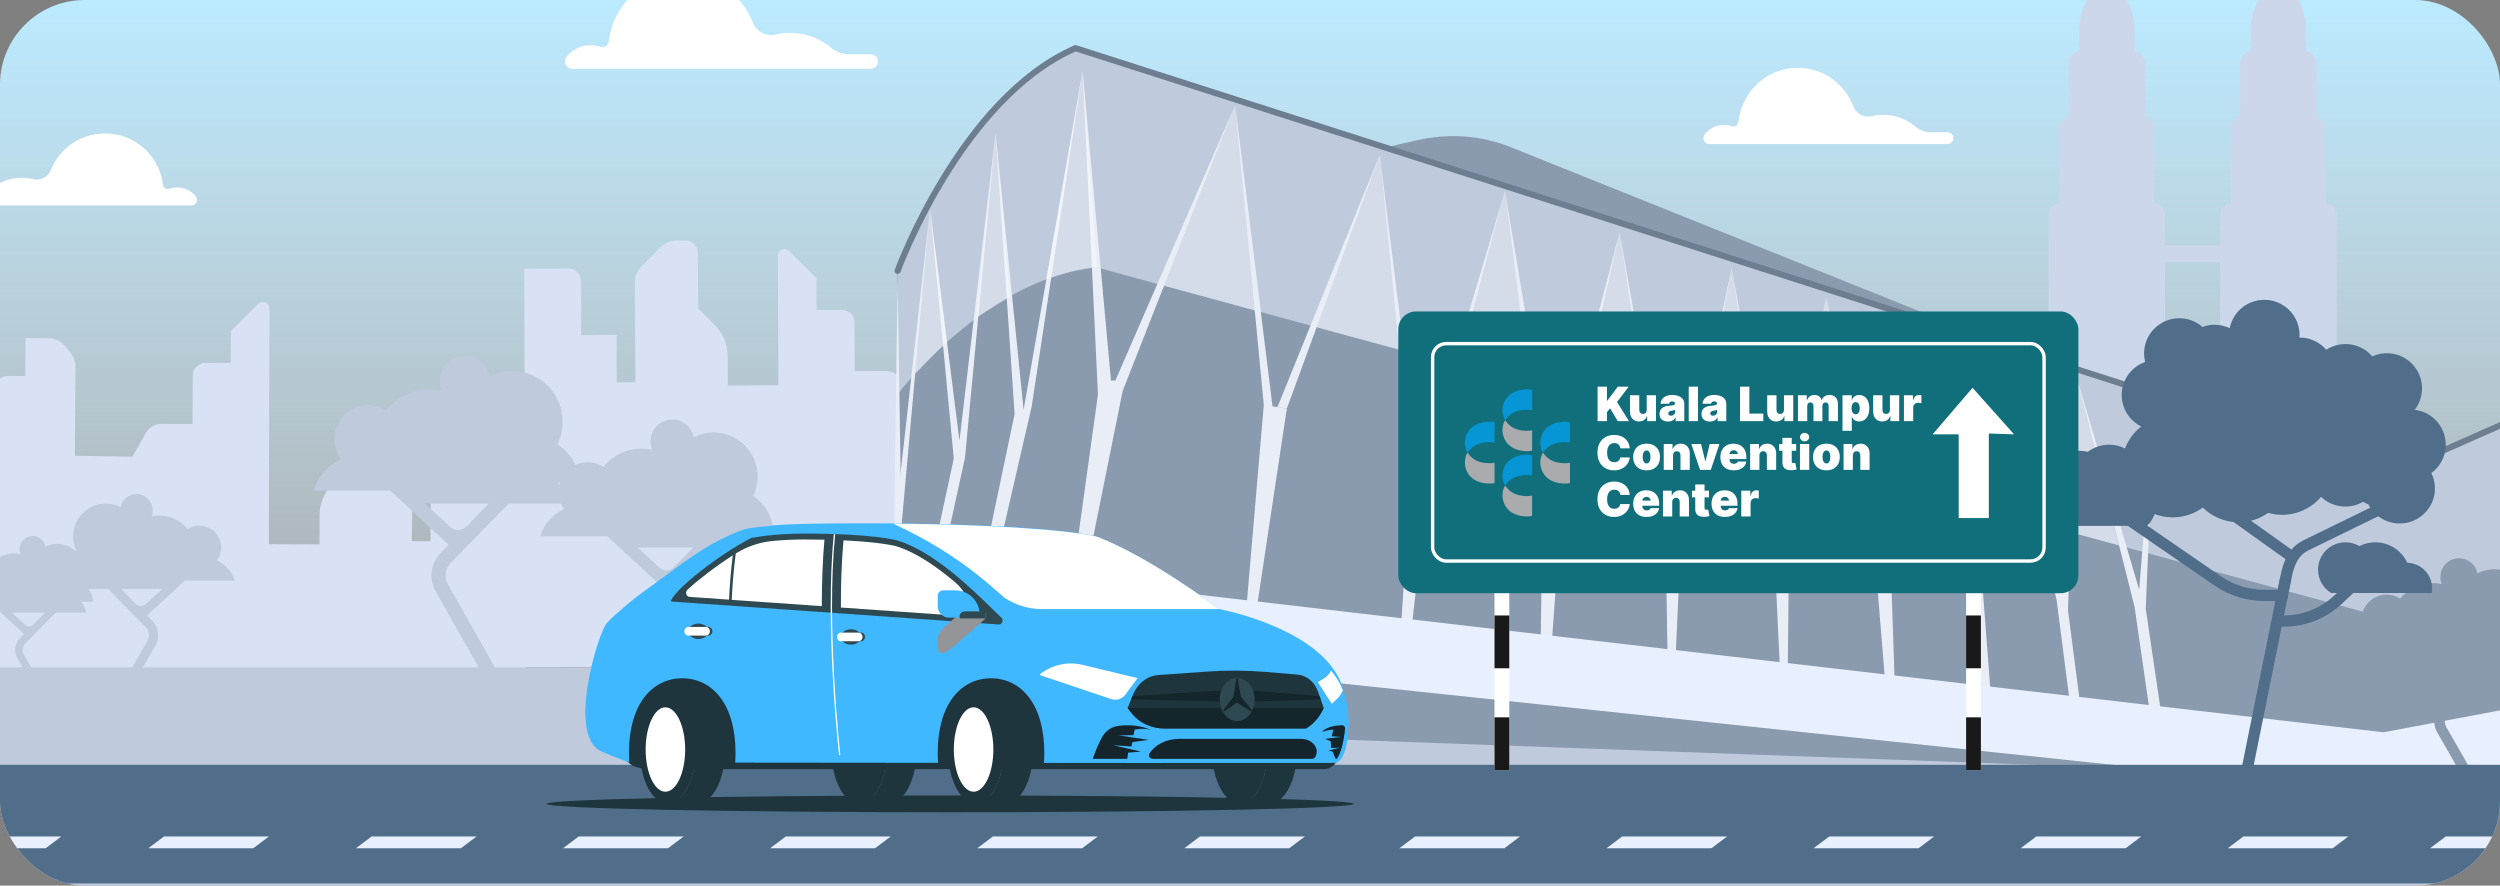 <svg xmlns="http://www.w3.org/2000/svg" width="1180" height="418" viewBox="0 0 1180 418" fill="none"><rect x="0" y="0" width="1180" height="418" fill="#808080" stroke="none"/><g clip-path="url(#clip0_815_172153)"><rect width="1180" height="418" rx="40" fill="url(#paint0_linear_815_172153)"></rect><path d="M-41.251 214.387L-41.198 202.416C-41.185 198.76 -39.707 195.248 -37.106 192.675L-32.434 188.055L-32.328 164.177C-32.328 162.541 -30.995 161.234 -29.358 161.234L-21.755 161.273C-20.118 161.273 -18.812 162.607 -18.812 164.243L-18.891 180.082H-15.696L-15.723 186.841H-17.716L-17.769 199.274L-2.695 199.34L-2.629 183.673C-2.616 180.214 0.209 177.416 3.668 177.443L11.957 177.482L12.036 159.597L22.86 159.65C25.883 159.663 28.747 161.01 30.674 163.333L33.235 166.408C34.766 168.256 35.611 170.592 35.597 172.994L35.347 215.127L62.504 215.549L68.932 204.277C70.41 201.69 73.169 200.093 76.139 200.106L90.883 200.145L90.989 177.245C91.002 173.932 93.708 171.252 97.021 171.265L108.914 171.318L108.98 156.245L121.968 143.375C123.909 141.461 127.195 142.834 127.182 145.566L126.905 256.864L150.796 256.969L150.862 242.991C150.889 237.501 153.093 232.247 156.987 228.393L164.762 220.685L164.947 209.339C164.973 206.105 167.6 203.505 170.834 203.518H174.886C177.829 203.544 180.654 204.732 182.74 206.831L191.465 215.635C193.55 217.734 194.699 220.571 194.685 223.528L194.408 255.452L203.212 255.491L203.318 233.118L219.95 233.198L220.068 207.736C220.082 204.397 222.801 201.704 226.14 201.73L248.877 201.876L248.415 319.85L-51.692 318.966L-51.995 237.869C-52.075 234.384 -51.164 230.939 -49.369 227.943L-41.238 214.387H-41.251Z" fill="#D8E2F4"></path><path d="M51.043 277.97H32.96C33.62 275.66 34.663 273.522 36.035 271.621H29C29.436 266.725 32.155 262.488 36.075 259.98C35.059 257.921 34.491 255.611 34.491 253.169C34.491 244.629 41.408 237.712 49.948 237.712C52.456 237.712 54.832 238.32 56.931 239.376C57.604 235.838 60.706 233.172 64.441 233.172C68.665 233.172 72.097 236.604 72.097 240.827C72.097 241.87 71.886 242.86 71.516 243.771C72.704 243.507 73.945 243.375 75.212 243.375C80.611 243.375 85.429 245.843 88.61 249.724C90.207 248.707 92.108 248.113 94.14 248.113C99.816 248.113 104.41 252.707 104.41 258.383C104.41 260.679 103.657 262.791 102.39 264.494C106.39 266.315 109.492 269.8 110.785 274.063H87.263L69.417 290.47L71.846 292.951C74.697 295.855 75.45 300.277 73.734 303.96L56.139 334.74L52.218 332.906L69.813 302.125C70.777 300.079 70.355 297.611 68.771 295.987L51.07 277.983L51.043 277.97ZM76.585 277.97H57.129L64.019 284.979C65.339 286.312 67.464 286.365 68.85 285.098L76.598 277.97H76.585Z" fill="#BFCADD"></path><path d="M26.211 289.167H40.804C40.272 287.303 39.43 285.576 38.322 284.042H44C43.648 280.088 41.454 276.668 38.291 274.643C39.111 272.981 39.569 271.116 39.569 269.144C39.569 262.25 33.987 256.666 27.095 256.666C25.071 256.666 23.154 257.156 21.46 258.008C20.917 255.153 18.414 253 15.399 253C11.991 253 9.221 255.771 9.221 259.181C9.221 260.022 9.392 260.822 9.69 261.557C8.731 261.344 7.73 261.237 6.707 261.237C2.351 261.237 -1.537 263.23 -4.105 266.363C-5.393 265.542 -6.927 265.063 -8.568 265.063C-13.148 265.063 -16.855 268.771 -16.855 273.353C-16.855 275.208 -16.248 276.913 -15.225 278.287C-18.453 279.758 -20.956 282.571 -22 286.013H-3.018L11.383 299.259L9.424 301.262C7.123 303.607 6.516 307.176 7.9 310.15L22.099 335L25.263 333.519L11.064 308.668C10.286 307.017 10.627 305.024 11.905 303.713L26.19 289.178L26.211 289.167ZM5.599 289.167H21.3L15.74 294.826C14.675 295.902 12.96 295.945 11.841 294.922L5.589 289.167H5.599Z" fill="#BFCADD"></path><path d="M1183 315H-72V418H1183V315Z" fill="#BFCADD"></path><path d="M973.075 95.672H1015.8C1019.18 95.672 1021.93 98.417 1021.93 101.796V301.251H966.95V101.796C966.95 98.417 969.696 95.672 973.075 95.672Z" fill="#CCD7EB"></path><path d="M978.104 54.766H1010.76C1014.14 54.766 1016.88 57.511 1016.88 60.89V176.806H971.992V60.89C971.992 57.511 974.738 54.766 978.117 54.766H978.104Z" fill="#CCD7EB"></path><path d="M982.538 24.005H1006.35C1009.73 24.005 1012.48 26.751 1012.48 30.13V146.046H976.427V30.117C976.427 26.738 979.172 23.992 982.551 23.992L982.538 24.005Z" fill="#CCD7EB"></path><path d="M1007.55 128.091H981.325V14.67C981.325 9.034 982.87 3.503 985.787 -1.328L991.621 -10.976C992.901 -13.102 995.99 -13.102 997.27 -10.976L1003.1 -1.328C1006.02 3.503 1007.57 9.034 1007.57 14.67V128.091H1007.55Z" fill="#CCD7EB"></path><path d="M1054.05 95.672H1096.78C1100.16 95.672 1102.91 98.417 1102.91 101.796V301.251H1047.93V101.796C1047.93 98.417 1050.68 95.672 1054.05 95.672Z" fill="#CCD7EB"></path><path d="M1059.1 54.766H1091.75C1095.13 54.766 1097.88 57.511 1097.88 60.89V176.806H1052.99V60.89C1052.99 57.511 1055.73 54.766 1059.11 54.766H1059.1Z" fill="#CCD7EB"></path><path d="M1063.52 24.005H1087.33C1090.71 24.005 1093.46 26.751 1093.46 30.13V146.046H1057.41V30.117C1057.41 26.738 1060.15 23.992 1063.53 23.992L1063.52 24.005Z" fill="#CCD7EB"></path><path d="M1088.53 128.091H1062.3V14.67C1062.3 9.034 1063.85 3.503 1066.77 -1.328L1072.6 -10.976C1073.88 -13.102 1076.97 -13.102 1078.25 -10.976L1084.08 -1.328C1087 3.503 1088.55 9.034 1088.55 14.67V128.091H1088.53Z" fill="#CCD7EB"></path><path d="M1052.97 115.773H1014.21V123.759H1052.97V115.773Z" fill="#CCD7EB"></path><path d="M545.576 189.385L545.523 177.413C545.51 173.757 544.032 170.246 541.432 167.672L536.759 163.053L536.653 139.175C536.653 137.538 535.32 136.232 533.683 136.232L526.08 136.271C524.444 136.271 523.137 137.604 523.137 139.241L523.216 155.08H520.022L520.048 161.838H522.041L522.094 174.272L507.02 174.338L506.954 158.67C506.941 155.212 504.116 152.414 500.658 152.44L492.368 152.48L492.289 134.595L481.465 134.648C478.443 134.661 475.578 136.007 473.651 138.33L471.09 141.406C469.559 143.254 468.714 145.59 468.728 147.992L468.978 190.124L431.821 190.547L425.393 179.275C423.915 176.688 421.156 175.09 418.186 175.104L403.442 175.143L403.336 152.242C403.323 148.929 400.617 146.25 397.304 146.263L385.411 146.316L385.345 131.242L372.357 118.373C370.416 116.459 367.13 117.832 367.143 120.564L367.42 181.862L343.529 181.967L343.463 167.989C343.436 162.498 341.232 157.245 337.338 153.391L329.563 145.682L329.379 119.337C329.352 116.103 326.726 113.502 323.492 113.516H319.439C316.496 113.542 313.671 114.73 311.585 116.829L302.86 125.633C300.775 127.731 299.627 130.569 299.64 133.526L299.917 180.449L291.113 180.489L291.007 158.116L274.376 158.195L274.257 132.734C274.244 129.394 271.524 126.702 268.185 126.728L247.448 126.873L247.91 314.848L556.017 313.963L556.321 212.867C556.4 209.382 555.489 205.937 553.694 202.941L545.563 189.385H545.576Z" fill="#D8E2F4"></path><path d="M409.948 340.983L423.346 237.857L423.689 127.84C423.689 127.84 454.22 43.273 507.652 22.734L1130.74 222.559L1186.41 197.968V369.229L409.961 340.969L409.948 340.983Z" fill="#8A9AAF"></path><path d="M653.787 69.609L669.032 66.164C683.961 62.785 699.233 63.92 712.895 69.398L950.581 164.802L653.773 69.622L653.787 69.609Z" fill="#8A9AAF"></path><path d="M518.714 182.103L507.64 22.734C454.207 43.273 423.676 127.84 423.676 127.84L423.333 237.857L409.936 340.983L503.072 307.311L518.701 182.103H518.714Z" fill="#8A9AAF"></path><path d="M507.639 22.734C454.207 43.273 423.676 127.84 423.676 127.84L423.491 186.326C425.801 183.304 466.694 130.718 517.843 126.27L1127.8 292.145L1186.38 277.745V197.968L1130.72 222.559L507.639 22.734Z" fill="#BFCADD"></path><path opacity="0.34" d="M549.442 134.864L582.983 49.57L595.179 147.311L549.442 134.864Z" fill="white"></path><path opacity="0.34" d="M619.969 154.07L651.252 73L660.254 165.039L619.969 154.07Z" fill="white"></path><path d="M524.388 179.635L510.99 33.453L518.237 186.222L501.223 308.698L504.8 309.068L529.892 184.546L582.981 49.569L526.487 179.569L524.388 179.635Z" fill="#E9EEF6"></path><path d="M582.982 49.57L596.512 191.146L585.926 314.48L589.081 314.269L607.389 192.836L600.63 191.793L582.982 49.57Z" fill="#E9EEF6"></path><path d="M607.389 192.836L651.252 73L602.954 192.15L607.389 192.836Z" fill="#E9EEF6"></path><path d="M669.243 217.915L651.252 73L666.088 224.29L659.502 321.965L663.343 321.701L674.629 223.696L710.36 89.935L672.173 218.588L669.243 217.915Z" fill="#E9EEF6"></path><path d="M732.904 225.75L710.359 89.93L728.285 231.017L726.753 330.909L730.462 330.645L738.013 226.608L764.465 109.517L734.026 225.935L732.904 225.75Z" fill="#E9EEF6"></path><path d="M790.918 249.806L789.03 249.423L764.466 109.523L786.192 254.465L787.539 337.898L789.677 337.739L793.452 253.066L817.37 126.432L790.918 249.806Z" fill="#E9EEF6"></path><path d="M840.575 255.756L817.37 126.43L837.447 258.779L841.473 344.469L843.492 344.324L844.482 256.456L861.985 140.012L841.13 255.849L840.575 255.756Z" fill="#E9EEF6"></path><path d="M889.915 275.908L861.984 140.008L886.166 277.413L892.053 349.481L895.208 349.256L892.753 276.462L903.313 153.695L890.39 276L889.915 275.908Z" fill="#E9EEF6"></path><path d="M934.003 273.849L903.313 153.695L930.822 280.369L937.751 353.704L941.579 353.427L935.996 280.013L943.85 166.327L934.003 273.849Z" fill="#E9EEF6"></path><path d="M943.85 166.328L970.751 283.366L980.254 357.098L985.006 356.768L976.083 287.973L980.254 178.102L973.76 277.73L943.85 166.328Z" fill="#E9EEF6"></path><path d="M1012.8 287.352L1016.84 190.034L1009.69 278.35L980.253 178.102L1007.54 286.547L1018.28 360.806L1023.57 360.437L1012.8 287.352Z" fill="#E9EEF6"></path><path d="M483.14 193.468L469.927 62.795L478.89 195.435L452.873 319.535L457.797 318.584L486.981 191.7L510.991 33.453L483.14 193.468Z" fill="#E9EEF6"></path><path d="M439.014 98.435L450.181 216.437L425.471 331.139L430.315 330.795L455.474 216.054L469.927 62.797L452.873 208.042L439.014 98.435Z" fill="#E9EEF6"></path><path d="M423.676 130.398L422 250.75L403.48 342.973L408.285 342.63L425.471 248.479L423.676 130.398Z" fill="#E9EEF6"></path><path d="M1186.39 197.981L1130.73 222.572L507.639 22.734C453.296 46.52 423.676 127.84 423.676 127.84" stroke="#6C7E8F" stroke-width="2.894" stroke-linecap="round" stroke-linejoin="round"></path><path d="M408.945 315.782L510.992 274.336L1124.97 345.639L1186.39 334.102V369.239L1119.73 373.911L504.801 309.063L403.48 342.972L408.945 315.782Z" fill="#E8F0FF"></path><path opacity="0.34" d="M710.36 89.93L688.264 172.61L722.174 181.876L710.36 89.93Z" fill="white"></path><path opacity="0.34" d="M746.304 188.402L764.466 109.523L777.983 197.022L746.304 188.402Z" fill="white"></path><path opacity="0.34" d="M802.271 203.619L817.371 126.43L830.227 211.209L802.271 203.619Z" fill="white"></path><path opacity="0.34" d="M850.264 216.669L861.985 140.008L876.953 223.929L850.264 216.669Z" fill="white"></path><path opacity="0.34" d="M897.849 229.618L903.313 153.695L921.753 236.112L897.849 229.618Z" fill="white"></path><path opacity="0.34" d="M939.19 240.851L943.85 166.328L962.369 247.042L939.19 240.851Z" fill="white"></path><path opacity="0.34" d="M977.693 251.331L980.254 178.102L999.869 257.324L977.693 251.331Z" fill="white"></path><path opacity="0.34" d="M493.873 131.841C493.873 131.841 513.277 125.03 517.857 126.284L510.993 33.453L493.873 131.841Z" fill="white"></path><path opacity="0.34" d="M460.847 149.833L469.928 62.797L476.752 140.118L460.847 149.833Z" fill="white"></path><path d="M422 250.75L439.014 98.43L425.472 248.479L422 250.75Z" fill="#E9EEF6"></path><path opacity="0.34" d="M431.966 176.493C431.966 176.493 442.526 165.366 446.987 161.498L439.014 98.445L431.966 176.493Z" fill="white"></path><path d="M240.01 237.711H267.891C266.884 234.128 265.26 230.793 263.159 227.834H274C273.329 220.221 269.144 213.624 263.106 209.72C264.659 206.528 265.542 202.927 265.542 199.111C265.542 185.829 254.878 175.06 241.723 175.06C237.856 175.06 234.201 176.005 230.97 177.663C229.928 172.172 225.143 168 219.387 168C212.872 168 207.592 173.331 207.592 179.91C207.592 181.532 207.91 183.065 208.493 184.474C206.656 184.064 204.749 183.85 202.79 183.85C194.473 183.85 187.04 187.701 182.149 193.727C179.694 192.14 176.763 191.213 173.638 191.213C164.898 191.213 157.817 198.363 157.817 207.188C157.817 210.754 158.983 214.052 160.925 216.709C154.763 219.543 149.995 224.963 148 231.596H184.232L211.724 257.127L207.963 260.978C203.566 265.489 202.401 272.371 205.067 278.111L232.171 326L238.209 323.147L211.106 275.259C209.623 272.068 210.276 268.234 212.713 265.72L239.993 237.711H240.01ZM200.653 237.711H230.635L220.023 248.605C217.992 250.691 214.708 250.762 212.571 248.801L200.635 237.711H200.653Z" fill="#BFCADD"></path><path d="M1176.11 315.086H1196.95C1196.2 312.433 1194.99 309.965 1193.42 307.773H1201.52C1201.02 302.137 1197.89 297.254 1193.38 294.363C1194.54 292 1195.2 289.334 1195.2 286.509C1195.2 276.676 1187.23 268.703 1177.39 268.703C1174.5 268.703 1171.77 269.403 1169.35 270.631C1168.57 266.565 1165 263.477 1160.69 263.477C1155.82 263.477 1151.88 267.423 1151.88 272.294C1151.88 273.495 1152.11 274.63 1152.55 275.673C1151.18 275.369 1149.75 275.211 1148.29 275.211C1142.07 275.211 1136.51 278.062 1132.86 282.523C1131.02 281.348 1128.83 280.662 1126.49 280.662C1119.96 280.662 1114.67 285.955 1114.67 292.489C1114.67 295.128 1115.54 297.57 1116.99 299.537C1112.38 301.636 1108.82 305.648 1107.33 310.558H1134.41L1154.97 329.46L1152.15 332.311C1148.87 335.65 1148 340.745 1149.99 344.995L1170.25 380.449L1174.77 378.337L1154.5 342.884C1153.39 340.521 1153.88 337.683 1155.7 335.822L1176.1 315.086H1176.11ZM1146.69 315.086H1169.1L1161.17 323.151C1159.65 324.695 1157.2 324.748 1155.6 323.296L1146.68 315.086H1146.69Z" fill="#8A9AAF"></path><path d="M335.352 258.426H359.674C358.786 255.31 357.384 252.426 355.537 249.862H365C364.414 243.257 360.757 237.542 355.484 234.159C356.851 231.382 357.615 228.266 357.615 224.973C357.615 213.454 348.312 204.125 336.825 204.125C333.452 204.125 330.257 204.943 327.434 206.368C326.528 201.596 322.356 198 317.332 198C311.651 198 307.035 202.629 307.035 208.326C307.035 209.733 307.319 211.068 307.816 212.296C306.219 211.94 304.55 211.762 302.845 211.762C295.584 211.762 289.104 215.092 284.826 220.326C282.678 218.955 280.121 218.154 277.387 218.154C269.753 218.154 263.575 224.35 263.575 232.005C263.575 235.103 264.587 237.952 266.291 240.248C260.912 242.705 256.74 247.405 255 253.156H286.637L310.639 275.286L307.373 278.633C303.538 282.55 302.526 288.514 304.834 293.482L328.499 335L333.772 332.525L310.107 291.007C308.811 288.247 309.379 284.918 311.509 282.728L335.316 258.444L335.352 258.426ZM300.999 258.426H327.168L317.9 267.88C316.125 269.678 313.267 269.749 311.403 268.04L300.981 258.426H300.999Z" fill="#BFCADD"></path><path d="M414.464 28.817C414.345 26.996 412.761 25.623 410.926 25.623H400.96C397.793 25.623 394.704 24.567 392.275 22.521C387.074 18.139 380.343 15.499 373.017 15.499C370.654 15.499 368.357 15.777 366.153 16.291C361.678 17.347 357.045 14.998 355.382 10.708C350.247 -2.465 337.444 -11.797 322.462 -11.797C304.392 -11.797 289.489 1.785 287.404 19.288C286.81 22.759 283.919 22.257 283.919 22.257C282.322 21.663 280.606 21.333 278.797 21.333C274.191 21.333 270.072 23.485 267.406 26.824C265.598 29.095 267.208 32.46 270.112 32.46H411.045C413.012 32.46 414.583 30.797 414.464 28.804V28.817Z" fill="white"></path><path d="M921.995 65.037C921.9 63.555 920.636 62.438 919.171 62.438H911.216C908.687 62.438 906.222 61.58 904.283 59.915C900.132 56.351 894.758 54.203 888.911 54.203C887.025 54.203 885.191 54.429 883.432 54.848C879.86 55.706 876.162 53.795 874.834 50.306C870.735 39.591 860.515 32 848.556 32C834.132 32 822.236 43.048 820.571 57.285C820.097 60.109 817.79 59.701 817.79 59.701C816.515 59.217 815.145 58.949 813.702 58.949C810.024 58.949 806.737 60.699 804.609 63.416C803.165 65.262 804.451 68 806.769 68H919.266C920.836 68 922.09 66.647 921.995 65.026V65.037Z" fill="white"></path><path d="M-21.995 94.201C-21.903 92.802 -20.67 91.747 -19.243 91.747H-11.49C-9.026 91.747 -6.623 90.936 -4.734 89.365C-0.688 85.998 4.549 83.97 10.248 83.97C12.086 83.97 13.873 84.183 15.588 84.578C19.069 85.389 22.673 83.585 23.967 80.289C27.961 70.169 37.922 63 49.577 63C63.634 63 75.228 73.434 76.85 86.88C77.312 89.547 79.561 89.162 79.561 89.162C80.803 88.705 82.138 88.452 83.545 88.452C87.129 88.452 90.332 90.105 92.407 92.67C93.814 94.414 92.561 97 90.302 97H-19.335C-20.866 97 -22.087 95.722 -21.995 94.191V94.201Z" fill="white"></path><path d="M1186 361H-171V417H1186V361Z" fill="#506E89"></path><path d="M265.744 400.38H315.296L322.714 394.797H273.162L265.744 400.38Z" fill="#E8F0FF"></path><path d="M363.488 400.38H413.04L420.458 394.797H370.906L363.488 400.38Z" fill="#E8F0FF"></path><path d="M461.232 400.38H510.784L518.202 394.797H468.651L461.232 400.38Z" fill="#E8F0FF"></path><path d="M558.977 400.38H608.528L615.946 394.797H566.395L558.977 400.38Z" fill="#E8F0FF"></path><path d="M168.001 400.38H217.553L224.971 394.797H175.419L168.001 400.38Z" fill="#E8F0FF"></path><path d="M758.251 400.38H807.803L815.208 394.797H765.669L758.251 400.38Z" fill="#E8F0FF"></path><path d="M855.995 400.38H905.547L912.952 394.797H863.413L855.995 400.38Z" fill="#E8F0FF"></path><path d="M953.738 400.38H1003.29L1010.69 394.797H961.156L953.738 400.38Z" fill="#E8F0FF"></path><path d="M1058.89 394.797L1051.48 400.38H1101.03L1108.44 394.797H1058.89Z" fill="#E8F0FF"></path><path d="M1154.41 394.797L1147 400.38H1196.55L1203.96 394.797H1154.41Z" fill="#E8F0FF"></path><path d="M660.508 400.38H710.059L717.464 394.797H667.926L660.508 400.38Z" fill="#E8F0FF"></path><path d="M70 400.38H119.552L126.97 394.797H77.418L70 400.38Z" fill="#E8F0FF"></path><path d="M-28 400.38H21.552L28.97 394.797H-20.582L-28 400.38Z" fill="#E8F0FF"></path><path d="M1147.01 196.082C1144.75 194.577 1142.24 193.719 1139.72 193.428C1139.96 193.125 1140.2 192.821 1140.42 192.491C1145.51 184.862 1143.44 174.567 1135.8 169.498C1130.84 166.198 1124.75 165.934 1119.7 168.218C1118.72 167.083 1117.58 166.053 1116.28 165.182C1110.58 161.394 1103.38 161.579 1097.98 165.076C1094.93 161.552 1090.43 159.321 1085.39 159.321C1085.36 159.321 1085.35 159.321 1085.32 159.321C1085.35 158.912 1085.39 158.516 1085.39 158.094C1085.39 148.934 1077.95 141.516 1068.75 141.516C1060.65 141.516 1053.92 147.271 1052.42 154.9C1050.25 153.87 1047.85 153.289 1045.29 153.289C1043.28 153.289 1041.36 153.659 1039.57 154.319C1036.64 151.771 1032.83 150.214 1028.64 150.214C1019.46 150.214 1012 157.645 1012 166.792C1012 168.191 1012.2 169.538 1012.51 170.844C1006.07 173.128 1001.44 179.252 1001.44 186.459C1001.44 192.966 1005.22 198.589 1010.69 201.308C1005.06 205.704 1001.44 212.528 1001.44 220.21C1001.44 233.462 1012.21 244.193 1025.5 244.193C1030.82 244.193 1035.73 242.477 1039.72 239.56C1044.06 243.85 1050.04 246.503 1056.65 246.503C1061.84 246.503 1066.66 244.853 1070.59 242.068C1072.71 242.675 1074.92 242.992 1077.22 242.992C1084.57 242.992 1091.16 239.705 1095.57 234.518C1096.25 235.165 1096.99 235.772 1097.8 236.313C1103.25 239.93 1110.05 239.903 1115.35 236.854C1116.16 237.316 1116.99 237.712 1117.84 238.029C1119.09 240.484 1120.96 242.675 1123.43 244.312C1131.09 249.394 1141.41 247.321 1146.5 239.705C1149.9 234.623 1150.1 228.367 1147.6 223.246C1149.13 222.124 1150.49 220.751 1151.6 219.088C1156.7 211.459 1154.62 201.163 1146.98 196.095L1147.01 196.082Z" fill="#506E89"></path><path d="M1079.41 283.687H1068.85C1060.34 283.687 1052.14 281.14 1045.14 276.309L999.949 245.159L1002.97 240.803L1048.17 271.953C1054.28 276.164 1061.43 278.394 1068.86 278.394H1075.07L1076.34 272.032C1077.7 265.287 1079.95 258.569 1087.28 254.992L1124.71 236.711L1127.05 241.463L1089.61 259.744C1085.31 261.842 1083.05 265.578 1081.55 273.075L1079.42 283.687H1079.41Z" fill="#506E89"></path><path d="M1080.4 265.089L1043.75 238.928L1046.83 234.625L1083.49 260.786L1080.4 265.089Z" fill="#506E89"></path><path d="M1063.48 362.457L1058.28 361.44L1076.32 272.055L1081.54 273.058L1063.48 362.457Z" fill="#506E89"></path><path d="M1078 295.791H1074.91V290.498H1078C1086.87 290.498 1095.3 287.159 1101.76 281.087L1107.39 275.781L1111.04 279.622L1105.4 284.928C1097.97 291.924 1088.23 295.791 1078 295.791Z" fill="#506E89"></path><path d="M1100.28 279.886H1147.77C1147.9 279.173 1147.98 278.447 1147.98 277.708C1147.98 271.161 1142.76 265.829 1136.24 265.617C1133.6 259.929 1127.84 255.969 1121.13 255.969C1118.43 255.969 1115.88 256.629 1113.62 257.764C1111.7 256.629 1109.45 255.969 1107.05 255.969C1099.9 255.969 1094.1 261.75 1094.1 268.878C1094.1 273.537 1096.58 277.616 1100.29 279.886H1100.28Z" fill="#506E89"></path><path d="M1013.49 248.195C1016.34 245.225 1018.1 241.213 1018.1 236.778C1018.1 231.564 1015.67 226.918 1011.89 223.869C1010.64 215.949 1003.78 209.891 995.474 209.891C991.712 209.891 988.24 211.158 985.455 213.256C984.149 212.926 982.802 212.742 981.39 212.742C972.665 212.742 965.524 219.434 964.824 227.934C957.234 229.478 951.532 236.17 951.532 244.182C951.532 245.568 951.717 246.915 952.047 248.208H1013.5L1013.49 248.195Z" fill="#506E89"></path><path d="M712.394 271.969H705.408V363.494H712.394V271.969Z" fill="white"></path><path d="M712.394 338.578H705.408V363.493H712.394V338.578Z" fill="#191919"></path><path d="M712.394 290.508H705.408V315.423H712.394V290.508Z" fill="#191919"></path><path d="M934.986 271.969H928V363.494H934.986V271.969Z" fill="white"></path><path d="M934.986 338.578H928V363.493H934.986V338.578Z" fill="#191919"></path><path d="M934.986 290.508H928V315.423H934.986V290.508Z" fill="#191919"></path><rect x="660" y="147" width="321" height="133" rx="8.383" fill="#116F7C"></rect><rect x="676.197" y="162.197" width="288.607" height="102.607" rx="6.392" stroke="white" stroke-width="1.607"></rect><path d="M723.158 193.611V184.094C722.453 183.566 713.805 182.95 710.469 188.853C708.179 192.906 709.412 197.077 710.469 198.369C713.818 193.082 720.162 193.082 723.158 193.611Z" fill="#0696D5"></path><path d="M723.158 203.124V212.64C722.453 213.169 713.805 213.784 710.469 207.882C708.179 203.828 709.412 199.658 710.469 198.365C713.818 203.652 720.162 203.652 723.158 203.124Z" fill="#AAABAD"></path><path d="M705.421 208.908V199.391C704.717 198.863 696.069 198.247 692.733 204.15C690.442 208.203 691.676 212.374 692.733 213.666C696.081 208.379 702.426 208.379 705.421 208.908Z" fill="#0696D5"></path><path d="M705.421 218.42V227.937C704.717 228.466 696.069 229.081 692.733 223.179C690.442 219.125 691.676 214.955 692.733 213.662C696.081 218.949 702.426 218.949 705.421 218.42Z" fill="#AAABAD"></path><path d="M741.02 208.908V199.391C740.315 198.863 731.667 198.247 728.332 204.15C726.041 208.203 727.274 212.374 728.332 213.666C731.68 208.379 738.024 208.379 741.02 208.908Z" fill="#0696D5"></path><path d="M741.02 218.42V227.937C740.315 228.466 731.667 229.081 728.332 223.179C726.041 219.125 727.274 214.955 728.332 213.662C731.68 218.949 738.024 218.949 741.02 218.42Z" fill="#AAABAD"></path><path d="M723.158 224.423V214.907C722.453 214.378 713.805 213.763 710.469 219.665C708.179 223.718 709.412 227.889 710.469 229.182C713.818 223.895 720.162 223.895 723.158 224.423Z" fill="#0696D5"></path><path d="M723.158 233.936V243.452C722.453 243.981 713.805 244.597 710.469 238.694C708.179 234.641 709.412 230.47 710.469 229.178C713.818 234.465 720.162 234.465 723.158 233.936Z" fill="#AAABAD"></path><path d="M754.067 198.773V182.515H758.481V189.088H758.704L763.594 182.515H768.738L763.244 189.755L768.865 198.773H763.594L759.942 192.677L758.481 194.582V198.773H754.067ZM777.254 193.439V186.58H781.636V198.773H777.476V196.455H777.349C777.085 197.233 776.621 197.842 775.96 198.281C775.298 198.715 774.512 198.932 773.602 198.932C772.75 198.932 772.004 198.736 771.364 198.345C770.728 197.953 770.234 197.413 769.879 196.725C769.53 196.037 769.352 195.249 769.347 194.36V186.58H773.729V193.439C773.734 194.042 773.888 194.516 774.19 194.86C774.497 195.204 774.925 195.376 775.476 195.376C775.841 195.376 776.156 195.299 776.42 195.146C776.69 194.987 776.897 194.764 777.04 194.479C777.188 194.188 777.259 193.841 777.254 193.439ZM787.262 198.964C786.484 198.964 785.796 198.837 785.198 198.583C784.606 198.324 784.14 197.932 783.801 197.408C783.463 196.884 783.293 196.217 783.293 195.407C783.293 194.741 783.407 194.172 783.635 193.701C783.862 193.224 784.18 192.835 784.587 192.534C784.995 192.232 785.468 192.002 786.008 191.843C786.553 191.684 787.141 191.581 787.77 191.533C788.453 191.481 789.001 191.417 789.414 191.343C789.832 191.264 790.134 191.155 790.319 191.017C790.504 190.875 790.597 190.687 790.597 190.454V190.422C790.597 190.105 790.475 189.861 790.231 189.692C789.988 189.522 789.676 189.438 789.295 189.438C788.877 189.438 788.535 189.53 788.271 189.716C788.011 189.896 787.855 190.173 787.802 190.549H783.769C783.822 189.808 784.058 189.125 784.476 188.501C784.899 187.871 785.516 187.368 786.326 186.993C787.135 186.612 788.146 186.421 789.358 186.421C790.231 186.421 791.015 186.524 791.708 186.731C792.401 186.932 792.991 187.215 793.478 187.58C793.965 187.94 794.336 188.363 794.59 188.85C794.849 189.332 794.979 189.856 794.979 190.422V198.773H790.882V197.059H790.787C790.544 197.514 790.247 197.882 789.898 198.162C789.554 198.443 789.16 198.646 788.715 198.773C788.276 198.9 787.792 198.964 787.262 198.964ZM788.691 196.201C789.025 196.201 789.337 196.133 789.628 195.995C789.924 195.857 790.165 195.659 790.351 195.4C790.536 195.14 790.628 194.825 790.628 194.455V193.439C790.512 193.486 790.388 193.531 790.255 193.574C790.128 193.616 789.991 193.656 789.842 193.693C789.7 193.73 789.546 193.764 789.382 193.796C789.223 193.828 789.057 193.857 788.882 193.883C788.543 193.936 788.265 194.024 788.048 194.145C787.837 194.262 787.678 194.407 787.572 194.582C787.471 194.751 787.421 194.942 787.421 195.153C787.421 195.492 787.54 195.751 787.778 195.931C788.017 196.111 788.321 196.201 788.691 196.201ZM801.455 182.515V198.773H797.072V182.515H801.455ZM807.085 198.964C806.307 198.964 805.619 198.837 805.021 198.583C804.428 198.324 803.962 197.932 803.624 197.408C803.285 196.884 803.116 196.217 803.116 195.407C803.116 194.741 803.229 194.172 803.457 193.701C803.685 193.224 804.002 192.835 804.41 192.534C804.817 192.232 805.291 192.002 805.831 191.843C806.376 191.684 806.963 191.581 807.593 191.533C808.276 191.481 808.824 191.417 809.236 191.343C809.654 191.264 809.956 191.155 810.141 191.017C810.327 190.875 810.419 190.687 810.419 190.454V190.422C810.419 190.105 810.297 189.861 810.054 189.692C809.811 189.522 809.498 189.438 809.117 189.438C808.699 189.438 808.358 189.53 808.093 189.716C807.834 189.896 807.678 190.173 807.625 190.549H803.592C803.645 189.808 803.88 189.125 804.299 188.501C804.722 187.871 805.338 187.368 806.148 186.993C806.958 186.612 807.969 186.421 809.181 186.421C810.054 186.421 810.837 186.524 811.531 186.731C812.224 186.932 812.814 187.215 813.301 187.58C813.788 187.94 814.158 188.363 814.412 188.85C814.672 189.332 814.801 189.856 814.801 190.422V198.773H810.705V197.059H810.61C810.366 197.514 810.07 197.882 809.721 198.162C809.377 198.443 808.982 198.646 808.538 198.773C808.098 198.9 807.614 198.964 807.085 198.964ZM808.514 196.201C808.847 196.201 809.16 196.133 809.451 195.995C809.747 195.857 809.988 195.659 810.173 195.4C810.358 195.14 810.451 194.825 810.451 194.455V193.439C810.334 193.486 810.21 193.531 810.078 193.574C809.951 193.616 809.813 193.656 809.665 193.693C809.522 193.73 809.369 193.764 809.205 193.796C809.046 193.828 808.879 193.857 808.704 193.883C808.366 193.936 808.088 194.024 807.871 194.145C807.659 194.262 807.5 194.407 807.395 194.582C807.294 194.751 807.244 194.942 807.244 195.153C807.244 195.492 807.363 195.751 807.601 195.931C807.839 196.111 808.143 196.201 808.514 196.201ZM821.285 198.773V182.515H825.699V195.217H832.272V198.773H821.285ZM842.026 193.439V186.58H846.409V198.773H842.249V196.455H842.122C841.857 197.233 841.394 197.842 840.732 198.281C840.071 198.715 839.285 198.932 838.375 198.932C837.523 198.932 836.776 198.736 836.136 198.345C835.501 197.953 835.006 197.413 834.652 196.725C834.302 196.037 834.125 195.249 834.12 194.36V186.58H838.502V193.439C838.507 194.042 838.661 194.516 838.962 194.86C839.269 195.204 839.698 195.376 840.248 195.376C840.613 195.376 840.928 195.299 841.193 195.146C841.463 194.987 841.669 194.764 841.812 194.479C841.96 194.188 842.032 193.841 842.026 193.439ZM848.637 198.773V186.58H852.797V188.898H852.924C853.178 188.136 853.612 187.532 854.226 187.088C854.84 186.643 855.57 186.421 856.417 186.421C857.274 186.421 858.013 186.649 858.632 187.104C859.251 187.554 859.624 188.152 859.751 188.898H859.878C860.085 188.152 860.524 187.554 861.196 187.104C861.868 186.649 862.657 186.421 863.562 186.421C864.731 186.421 865.679 186.797 866.404 187.548C867.134 188.3 867.499 189.3 867.499 190.549V198.773H863.117V191.661C863.117 191.126 862.982 190.708 862.712 190.406C862.442 190.099 862.08 189.946 861.625 189.946C861.175 189.946 860.818 190.099 860.553 190.406C860.294 190.708 860.164 191.126 860.164 191.661V198.773H855.972V191.661C855.972 191.126 855.838 190.708 855.568 190.406C855.298 190.099 854.935 189.946 854.48 189.946C854.178 189.946 853.919 190.015 853.702 190.152C853.485 190.29 853.316 190.488 853.194 190.748C853.078 191.002 853.019 191.306 853.019 191.661V198.773H848.637ZM869.661 203.346V186.58H874.011V188.707H874.106C874.265 188.295 874.498 187.916 874.805 187.572C875.112 187.223 875.493 186.945 875.948 186.739C876.403 186.527 876.932 186.421 877.536 186.421C878.34 186.421 879.105 186.635 879.83 187.064C880.56 187.493 881.153 188.168 881.608 189.088C882.068 190.009 882.299 191.205 882.299 192.677C882.299 194.084 882.079 195.251 881.64 196.178C881.206 197.104 880.624 197.794 879.893 198.249C879.168 198.705 878.372 198.932 877.504 198.932C876.932 198.932 876.422 198.84 875.972 198.654C875.527 198.464 875.146 198.207 874.829 197.884C874.516 197.556 874.275 197.186 874.106 196.773H874.043V203.346H869.661ZM873.947 192.677C873.947 193.269 874.024 193.783 874.178 194.217C874.336 194.645 874.559 194.979 874.844 195.217C875.135 195.45 875.482 195.566 875.884 195.566C876.287 195.566 876.628 195.452 876.908 195.225C877.194 194.992 877.411 194.661 877.559 194.233C877.713 193.799 877.79 193.28 877.79 192.677C877.79 192.073 877.713 191.557 877.559 191.129C877.411 190.695 877.194 190.364 876.908 190.136C876.628 189.903 876.287 189.787 875.884 189.787C875.482 189.787 875.135 189.903 874.844 190.136C874.559 190.364 874.336 190.695 874.178 191.129C874.024 191.557 873.947 192.073 873.947 192.677ZM892.041 193.439V186.58H896.423V198.773H892.264V196.455H892.137C891.872 197.233 891.409 197.842 890.747 198.281C890.086 198.715 889.3 198.932 888.39 198.932C887.537 198.932 886.791 198.736 886.151 198.345C885.516 197.953 885.021 197.413 884.666 196.725C884.317 196.037 884.14 195.249 884.134 194.36V186.58H888.517V193.439C888.522 194.042 888.675 194.516 888.977 194.86C889.284 195.204 889.713 195.376 890.263 195.376C890.628 195.376 890.943 195.299 891.208 195.146C891.478 194.987 891.684 194.764 891.827 194.479C891.975 194.188 892.047 193.841 892.041 193.439ZM898.652 198.773V186.58H902.907V188.898H903.034C903.256 188.041 903.608 187.413 904.09 187.016C904.577 186.62 905.146 186.421 905.797 186.421C905.987 186.421 906.175 186.437 906.36 186.469C906.551 186.495 906.733 186.535 906.908 186.588V190.327C906.691 190.253 906.424 190.197 906.106 190.16C905.789 190.123 905.516 190.105 905.289 190.105C904.86 190.105 904.474 190.202 904.13 190.398C903.791 190.589 903.524 190.859 903.328 191.208C903.132 191.552 903.034 191.957 903.034 192.423V198.773H898.652ZM769.246 211.612H764.769C764.737 211.242 764.652 210.906 764.515 210.604C764.382 210.302 764.197 210.043 763.959 209.826C763.726 209.604 763.443 209.434 763.109 209.318C762.776 209.196 762.398 209.135 761.974 209.135C761.233 209.135 760.606 209.315 760.093 209.675C759.585 210.035 759.198 210.551 758.934 211.223C758.674 211.895 758.545 212.702 758.545 213.644C758.545 214.639 758.677 215.473 758.942 216.145C759.212 216.812 759.601 217.315 760.109 217.653C760.617 217.987 761.228 218.153 761.942 218.153C762.35 218.153 762.715 218.103 763.038 218.003C763.361 217.897 763.641 217.746 763.879 217.55C764.118 217.354 764.311 217.119 764.459 216.844C764.612 216.563 764.716 216.248 764.769 215.899L769.246 215.931C769.193 216.619 769 217.32 768.666 218.034C768.333 218.744 767.859 219.4 767.245 220.003C766.637 220.601 765.883 221.083 764.983 221.448C764.083 221.813 763.038 221.996 761.847 221.996C760.355 221.996 759.016 221.676 757.83 221.035C756.65 220.395 755.716 219.453 755.028 218.209C754.345 216.965 754.004 215.444 754.004 213.644C754.004 211.834 754.353 210.31 755.052 209.072C755.75 207.828 756.692 206.889 757.878 206.254C759.063 205.613 760.386 205.293 761.847 205.293C762.874 205.293 763.819 205.433 764.681 205.714C765.544 205.994 766.301 206.404 766.952 206.944C767.603 207.479 768.127 208.138 768.524 208.921C768.92 209.704 769.161 210.601 769.246 211.612ZM777.186 221.996C775.863 221.996 774.731 221.734 773.789 221.21C772.847 220.681 772.124 219.945 771.622 219.003C771.119 218.056 770.867 216.957 770.867 215.708C770.867 214.459 771.119 213.364 771.622 212.422C772.124 211.475 772.847 210.739 773.789 210.215C774.731 209.686 775.863 209.421 777.186 209.421C778.51 209.421 779.642 209.686 780.584 210.215C781.526 210.739 782.249 211.475 782.751 212.422C783.254 213.364 783.506 214.459 783.506 215.708C783.506 216.957 783.254 218.056 782.751 219.003C782.249 219.945 781.526 220.681 780.584 221.21C779.642 221.734 778.51 221.996 777.186 221.996ZM777.218 218.757C777.589 218.757 777.909 218.632 778.179 218.384C778.449 218.135 778.658 217.78 778.806 217.32C778.954 216.859 779.028 216.312 779.028 215.677C779.028 215.036 778.954 214.489 778.806 214.033C778.658 213.573 778.449 213.218 778.179 212.97C777.909 212.721 777.589 212.596 777.218 212.596C776.827 212.596 776.49 212.721 776.21 212.97C775.929 213.218 775.715 213.573 775.567 214.033C775.419 214.489 775.345 215.036 775.345 215.677C775.345 216.312 775.419 216.859 775.567 217.32C775.715 217.78 775.929 218.135 776.21 218.384C776.49 218.632 776.827 218.757 777.218 218.757ZM789.666 214.915V221.773H785.284V209.58H789.444V211.898H789.571C789.835 211.125 790.301 210.519 790.968 210.08C791.64 209.641 792.423 209.421 793.318 209.421C794.18 209.421 794.929 209.62 795.564 210.016C796.205 210.408 796.699 210.948 797.049 211.636C797.403 212.324 797.578 213.11 797.573 213.994V221.773H793.191V214.915C793.196 214.311 793.042 213.838 792.73 213.494C792.423 213.15 791.994 212.978 791.444 212.978C791.084 212.978 790.769 213.057 790.499 213.216C790.235 213.369 790.031 213.591 789.888 213.883C789.745 214.168 789.671 214.512 789.666 214.915ZM811.588 209.58L807.492 221.773H802.411L798.315 209.58H802.919L804.888 217.645H805.015L806.984 209.58H811.588ZM818.306 221.996C817.004 221.996 815.882 221.747 814.94 221.249C814.003 220.747 813.281 220.027 812.773 219.09C812.27 218.148 812.019 217.021 812.019 215.708C812.019 214.449 812.273 213.348 812.781 212.406C813.289 211.464 814.006 210.731 814.932 210.207C815.858 209.683 816.951 209.421 818.211 209.421C819.132 209.421 819.965 209.564 820.711 209.85C821.458 210.136 822.095 210.551 822.625 211.096C823.154 211.636 823.561 212.292 823.847 213.065C824.133 213.838 824.276 214.708 824.276 215.677V216.693H813.384V214.279H820.243C820.238 213.93 820.148 213.623 819.973 213.359C819.804 213.089 819.574 212.88 819.283 212.731C818.997 212.578 818.671 212.501 818.306 212.501C817.952 212.501 817.626 212.578 817.33 212.731C817.033 212.88 816.795 213.086 816.615 213.351C816.441 213.615 816.348 213.925 816.337 214.279V216.883C816.337 217.275 816.419 217.624 816.583 217.931C816.747 218.238 816.983 218.479 817.29 218.654C817.597 218.828 817.967 218.916 818.401 218.916C818.703 218.916 818.978 218.873 819.227 218.789C819.481 218.704 819.698 218.582 819.878 218.423C820.058 218.259 820.19 218.063 820.275 217.836H824.276C824.138 218.683 823.813 219.418 823.299 220.043C822.786 220.662 822.106 221.144 821.259 221.488C820.418 221.826 819.433 221.996 818.306 221.996ZM830.446 214.915V221.773H826.064V209.58H830.224V211.898H830.351C830.615 211.125 831.081 210.519 831.748 210.08C832.42 209.641 833.203 209.421 834.098 209.421C834.96 209.421 835.709 209.62 836.344 210.016C836.985 210.408 837.48 210.948 837.829 211.636C838.184 212.324 838.358 213.11 838.353 213.994V221.773H833.971V214.915C833.976 214.311 833.823 213.838 833.51 213.494C833.203 213.15 832.775 212.978 832.224 212.978C831.864 212.978 831.55 213.057 831.28 213.216C831.015 213.369 830.811 213.591 830.668 213.883C830.525 214.168 830.451 214.512 830.446 214.915ZM847.788 209.58V212.755H839.754V209.58H847.788ZM841.31 206.658H845.692V217.852C845.692 218.021 845.721 218.164 845.779 218.28C845.838 218.392 845.928 218.476 846.049 218.535C846.171 218.587 846.327 218.614 846.518 218.614C846.65 218.614 846.803 218.598 846.978 218.566C847.158 218.535 847.29 218.508 847.375 218.487L848.01 221.567C847.814 221.625 847.534 221.697 847.169 221.781C846.809 221.866 846.38 221.922 845.883 221.948C844.877 222.001 844.033 221.898 843.35 221.638C842.667 221.374 842.154 220.958 841.81 220.392C841.466 219.826 841.299 219.117 841.31 218.265V206.658ZM849.576 221.773V209.58H853.958V221.773H849.576ZM851.767 208.31C851.174 208.31 850.666 208.114 850.243 207.722C849.819 207.331 849.608 206.86 849.608 206.309C849.608 205.759 849.819 205.288 850.243 204.896C850.666 204.504 851.174 204.309 851.767 204.309C852.365 204.309 852.873 204.504 853.291 204.896C853.715 205.288 853.926 205.759 853.926 206.309C853.926 206.86 853.715 207.331 853.291 207.722C852.873 208.114 852.365 208.31 851.767 208.31ZM862.065 221.996C860.742 221.996 859.61 221.734 858.668 221.21C857.726 220.681 857.003 219.945 856.5 219.003C855.998 218.056 855.746 216.957 855.746 215.708C855.746 214.459 855.998 213.364 856.5 212.422C857.003 211.475 857.726 210.739 858.668 210.215C859.61 209.686 860.742 209.421 862.065 209.421C863.388 209.421 864.521 209.686 865.463 210.215C866.405 210.739 867.127 211.475 867.63 212.422C868.133 213.364 868.384 214.459 868.384 215.708C868.384 216.957 868.133 218.056 867.63 219.003C867.127 219.945 866.405 220.681 865.463 221.21C864.521 221.734 863.388 221.996 862.065 221.996ZM862.097 218.757C862.468 218.757 862.788 218.632 863.058 218.384C863.328 218.135 863.537 217.78 863.685 217.32C863.833 216.859 863.907 216.312 863.907 215.677C863.907 215.036 863.833 214.489 863.685 214.033C863.537 213.573 863.328 213.218 863.058 212.97C862.788 212.721 862.468 212.596 862.097 212.596C861.705 212.596 861.369 212.721 861.089 212.97C860.808 213.218 860.594 213.573 860.446 214.033C860.298 214.489 860.224 215.036 860.224 215.677C860.224 216.312 860.298 216.859 860.446 217.32C860.594 217.78 860.808 218.135 861.089 218.384C861.369 218.632 861.705 218.757 862.097 218.757ZM874.545 214.915V221.773H870.163V209.58H874.322V211.898H874.449C874.714 211.125 875.18 210.519 875.847 210.08C876.519 209.641 877.302 209.421 878.196 209.421C879.059 209.421 879.808 209.62 880.443 210.016C881.083 210.408 881.578 210.948 881.928 211.636C882.282 212.324 882.457 213.11 882.451 213.994V221.773H878.069V214.915C878.075 214.311 877.921 213.838 877.609 213.494C877.302 213.15 876.873 212.978 876.323 212.978C875.963 212.978 875.648 213.057 875.378 213.216C875.114 213.369 874.91 213.591 874.767 213.883C874.624 214.168 874.55 214.512 874.545 214.915ZM769.246 233.612H764.769C764.737 233.242 764.652 232.906 764.515 232.604C764.382 232.302 764.197 232.043 763.959 231.826C763.726 231.604 763.443 231.434 763.109 231.318C762.776 231.196 762.398 231.135 761.974 231.135C761.233 231.135 760.606 231.315 760.093 231.675C759.585 232.035 759.198 232.551 758.934 233.223C758.674 233.895 758.545 234.702 758.545 235.644C758.545 236.639 758.677 237.473 758.942 238.145C759.212 238.812 759.601 239.315 760.109 239.653C760.617 239.987 761.228 240.153 761.942 240.153C762.35 240.153 762.715 240.103 763.038 240.003C763.361 239.897 763.641 239.746 763.879 239.55C764.118 239.354 764.311 239.119 764.459 238.844C764.612 238.563 764.716 238.248 764.769 237.899L769.246 237.931C769.193 238.619 769 239.32 768.666 240.034C768.333 240.744 767.859 241.4 767.245 242.003C766.637 242.601 765.883 243.083 764.983 243.448C764.083 243.813 763.038 243.996 761.847 243.996C760.355 243.996 759.016 243.676 757.83 243.035C756.65 242.395 755.716 241.453 755.028 240.209C754.345 238.965 754.004 237.444 754.004 235.644C754.004 233.834 754.353 232.31 755.052 231.072C755.75 229.828 756.692 228.889 757.878 228.254C759.063 227.613 760.386 227.293 761.847 227.293C762.874 227.293 763.819 227.433 764.681 227.714C765.544 227.994 766.301 228.404 766.952 228.944C767.603 229.479 768.127 230.138 768.524 230.921C768.92 231.704 769.161 232.601 769.246 233.612ZM777.155 243.996C775.853 243.996 774.731 243.747 773.789 243.249C772.852 242.747 772.13 242.027 771.622 241.09C771.119 240.148 770.867 239.021 770.867 237.708C770.867 236.449 771.121 235.348 771.629 234.406C772.138 233.464 772.855 232.731 773.781 232.207C774.707 231.683 775.8 231.421 777.059 231.421C777.98 231.421 778.814 231.564 779.56 231.85C780.306 232.136 780.944 232.551 781.473 233.096C782.002 233.636 782.41 234.292 782.696 235.065C782.982 235.838 783.124 236.708 783.124 237.677V238.693H772.233V236.279H779.092C779.086 235.93 778.996 235.623 778.822 235.359C778.652 235.089 778.422 234.88 778.131 234.731C777.845 234.578 777.52 234.501 777.155 234.501C776.8 234.501 776.475 234.578 776.178 234.731C775.882 234.88 775.644 235.086 775.464 235.351C775.289 235.615 775.197 235.925 775.186 236.279V238.883C775.186 239.275 775.268 239.624 775.432 239.931C775.596 240.238 775.832 240.479 776.139 240.654C776.446 240.828 776.816 240.916 777.25 240.916C777.552 240.916 777.827 240.873 778.076 240.789C778.33 240.704 778.547 240.582 778.727 240.423C778.906 240.259 779.039 240.063 779.123 239.836H783.124C782.987 240.683 782.661 241.418 782.148 242.043C781.635 242.662 780.955 243.144 780.108 243.488C779.266 243.826 778.282 243.996 777.155 243.996ZM789.295 236.915V243.773H784.913V231.58H789.072V233.898H789.199C789.464 233.125 789.93 232.519 790.597 232.08C791.269 231.641 792.052 231.421 792.946 231.421C793.809 231.421 794.558 231.62 795.193 232.016C795.833 232.408 796.328 232.948 796.678 233.636C797.032 234.324 797.207 235.11 797.201 235.994V243.773H792.819V236.915C792.825 236.311 792.671 235.838 792.359 235.494C792.052 235.15 791.623 234.978 791.073 234.978C790.713 234.978 790.398 235.057 790.128 235.216C789.864 235.369 789.66 235.591 789.517 235.883C789.374 236.168 789.3 236.512 789.295 236.915ZM806.636 231.58V234.755H798.603V231.58H806.636ZM800.159 228.658H804.541V239.852C804.541 240.021 804.57 240.164 804.628 240.28C804.686 240.392 804.776 240.476 804.898 240.535C805.02 240.587 805.176 240.614 805.366 240.614C805.499 240.614 805.652 240.598 805.827 240.566C806.007 240.535 806.139 240.508 806.224 240.487L806.859 243.567C806.663 243.625 806.382 243.697 806.017 243.781C805.657 243.866 805.229 243.922 804.731 243.948C803.726 244.001 802.882 243.898 802.199 243.638C801.516 243.374 801.003 242.958 800.659 242.392C800.315 241.826 800.148 241.117 800.159 240.265V228.658ZM814.136 243.996C812.834 243.996 811.712 243.747 810.77 243.249C809.834 242.747 809.111 242.027 808.603 241.09C808.1 240.148 807.849 239.021 807.849 237.708C807.849 236.449 808.103 235.348 808.611 234.406C809.119 233.464 809.836 232.731 810.762 232.207C811.689 231.683 812.782 231.421 814.041 231.421C814.962 231.421 815.796 231.564 816.542 231.85C817.288 232.136 817.926 232.551 818.455 233.096C818.984 233.636 819.392 234.292 819.677 235.065C819.963 235.838 820.106 236.708 820.106 237.677V238.693H809.214V236.279H816.073C816.068 235.93 815.978 235.623 815.803 235.359C815.634 235.089 815.404 234.88 815.113 234.731C814.827 234.578 814.502 234.501 814.136 234.501C813.782 234.501 813.456 234.578 813.16 234.731C812.864 234.88 812.625 235.086 812.445 235.351C812.271 235.615 812.178 235.925 812.168 236.279V238.883C812.168 239.275 812.25 239.624 812.414 239.931C812.578 240.238 812.813 240.479 813.12 240.654C813.427 240.828 813.798 240.916 814.232 240.916C814.533 240.916 814.809 240.873 815.057 240.789C815.311 240.704 815.528 240.582 815.708 240.423C815.888 240.259 816.02 240.063 816.105 239.836H820.106C819.969 240.683 819.643 241.418 819.13 242.043C818.616 242.662 817.936 243.144 817.09 243.488C816.248 243.826 815.264 243.996 814.136 243.996ZM821.894 243.773V231.58H826.149V233.898H826.276C826.499 233.041 826.851 232.413 827.332 232.016C827.819 231.62 828.388 231.421 829.039 231.421C829.23 231.421 829.417 231.437 829.603 231.469C829.793 231.495 829.976 231.535 830.15 231.588V235.327C829.933 235.253 829.666 235.197 829.349 235.16C829.031 235.123 828.759 235.105 828.531 235.105C828.102 235.105 827.716 235.202 827.372 235.398C827.033 235.589 826.766 235.859 826.57 236.208C826.374 236.552 826.276 236.957 826.276 237.423V243.773H821.894Z" fill="white"></path><path d="M950.633 205.006L931.034 183.039L912.211 205.006H924.501V244.515H938.722V204.612L950.633 205.006Z" fill="white"></path><path d="M448.468 383.385C343.275 383.385 258 381.611 258 379.423C258 377.235 343.275 375.461 448.468 375.461C553.66 375.461 638.936 377.235 638.936 379.423C638.936 381.611 553.66 383.385 448.468 383.385Z" fill="#1F353D"></path><path d="M598.337 353.775C598.337 339.67 592.443 328.234 585.185 328.234H599.139C606.412 328.234 612.292 339.67 612.292 353.775C612.292 367.881 606.398 379.316 599.139 379.316H585.185C592.457 379.316 598.337 367.881 598.337 353.775Z" fill="#1F353D"></path><path d="M585.17 379.316C577.906 379.316 572.017 367.881 572.017 353.775C572.017 339.669 577.906 328.234 585.17 328.234C592.434 328.234 598.322 339.669 598.322 353.775C598.322 367.881 592.434 379.316 585.17 379.316Z" fill="#1F353D"></path><path d="M418.687 353.775C418.687 339.67 412.793 328.234 405.534 328.234H419.489C426.762 328.234 432.642 339.67 432.642 353.775C432.642 367.881 426.748 379.316 419.489 379.316H405.534C412.807 379.316 418.687 367.881 418.687 353.775Z" fill="#1F353D"></path><path d="M405.535 379.316C398.271 379.316 392.382 367.881 392.382 353.775C392.382 339.669 398.271 328.234 405.535 328.234C412.799 328.234 418.688 339.669 418.688 353.775C418.688 367.881 412.799 379.316 405.535 379.316Z" fill="#1F353D"></path><path d="M366.653 312.43H612.728C623.897 312.43 632.956 322.292 632.956 334.458V353.776C632.956 355.63 630.888 363.02 624.868 363.02H306.502C303.632 363.02 301.269 362.472 298.568 361.404L291.985 356.431C285.767 353.692 281.688 347.103 281.688 339.783V312.43H366.653Z" fill="#1F353D"></path><path d="M391.032 281.406C344.104 281.139 344.596 255.443 362.954 248.321C362.954 248.321 365.289 247 408.053 247C492.089 247 515.708 252.507 518.325 253.519C543.378 263.198 575.507 287.489 575.507 287.489C575.507 287.489 625.966 296.846 634.04 325.323C634.757 327.838 635.616 331.322 636.024 334.09C637.599 345.048 635.376 360.108 629.89 360.108C629.89 360.108 568.783 360.136 531.604 360.108C531.702 358.577 525.513 331.954 525.513 330.395C525.513 307.059 391.046 281.392 391.046 281.392L391.032 281.406Z" fill="#3FB8FF"></path><path d="M491.907 287.488C485.534 287.488 479.289 285.605 473.985 282.065L469.399 278.019C456.556 266.667 442.222 257.128 426.79 249.668L421.529 247.125C486.857 247.87 510.883 251.677 517.002 253.124C517.649 253.292 518.071 253.419 518.311 253.517C543.364 263.197 575.493 287.488 575.493 287.488H491.907Z" fill="white"></path><path d="M288.258 356.581L284.333 354.867C267.214 348.349 282.167 298.826 286.443 294.078C290.72 289.329 300.862 281.405 300.862 281.405C323.018 265.39 331.81 257.325 350.167 250.203C350.167 250.203 355.428 248.109 371.69 248.109C400.485 248.109 418.449 250.442 420.531 251.003C446.104 257.859 477.207 287.489 477.207 287.489C477.207 287.489 499.447 289.68 528.819 304.109C539.341 309.279 543.195 316.865 547.739 325.322C548.963 327.598 552.634 327.079 552.634 328.989C552.859 340.06 549.947 360.108 548.259 360.108C548.259 360.108 506.185 360.108 492.737 360.094C492.835 358.506 492.905 356.905 492.905 355.303C492.905 331.968 481.638 320.138 467.754 320.138C453.869 320.138 442.602 331.968 442.602 355.303C442.602 356.905 442.658 358.478 442.756 360.052C401.371 360.023 384.181 359.981 347.016 359.953C347.115 358.422 347.171 356.862 347.171 355.303C347.171 331.968 335.903 320.138 322.019 320.138C308.135 320.138 296.867 331.968 296.867 355.303C296.867 356.848 296.923 358.38 297.008 359.883L288.258 356.581Z" fill="#3FB8FF"></path><path d="M354.809 254.584C355.133 254.528 364.895 252.547 379.539 252.547C412.343 252.547 423.442 255.778 423.541 255.806C440.449 261.018 457.991 278.172 468.457 288.428C469.877 289.819 471.186 291.097 472.353 292.207C472.592 292.446 472.649 292.839 472.48 293.275C472.325 293.668 471.988 294.062 471.565 294.062L317.545 283.258C320.95 277.006 340.306 262.058 354.809 254.57V254.584Z" fill="white"></path><path d="M316.73 283.426C319.417 277.371 339.547 261.678 354.528 253.951C354.557 253.951 354.585 253.923 354.599 253.923C354.697 253.909 364.643 251.844 379.526 251.844C412.639 251.844 423.598 255.103 423.71 255.131C440.759 260.386 458.371 277.61 468.894 287.907C470.314 289.298 471.609 290.563 472.79 291.687C473.24 292.122 473.353 292.825 473.086 293.541C472.846 294.159 472.298 294.763 471.58 294.763C471.552 294.763 471.524 294.763 471.496 294.763L317.026 283.932C316.913 283.932 316.829 283.861 316.773 283.763C316.716 283.665 316.716 283.538 316.773 283.44L316.73 283.426ZM450.972 274.954C442.377 267.677 432.558 260.765 423.035 257.829C422.951 257.801 416.255 255.89 398.136 255.047C397.208 265.036 396.87 275.924 396.898 286.755L458.189 291.054C458.189 284.775 455.544 278.832 450.972 274.954ZM387.896 286.109C387.896 275.474 388.247 264.727 389.133 254.738C386.165 254.668 382.972 254.639 379.526 254.639C373.786 254.639 368.807 254.949 364.868 255.314C358.664 255.904 352.658 257.899 347.368 261.2L347.284 261.257C346.327 268.323 345.723 275.713 345.371 283.131L387.881 286.109H387.896ZM325.508 281.726L344.105 283.032C344.442 275.952 345.005 268.913 345.877 262.142C337.732 267.354 329.63 273.563 324.453 278.382C323.257 279.492 323.933 281.628 325.494 281.726H325.508Z" fill="#2E4951"></path><g style="mix-blend-mode:multiply"><path d="M442.601 301.549C442.601 299.975 443.839 297.601 445.373 296.252L449.143 292.909C451.309 290.984 453.363 289.734 455.149 289.158C458.258 288.132 460.565 289.13 461.395 292.024L464.701 289.101C464.996 288.835 465.235 288.877 465.235 289.172V291.349C465.235 291.658 464.996 292.108 464.701 292.375L450.634 304.836C450.409 305.033 450.226 305.061 450.141 304.935L448.538 306.354C445.26 309.248 442.601 308.882 442.601 305.525V302.406V301.549Z" fill="#939598"></path></g><path d="M450.9 278.648H445.133C443.74 278.648 442.601 279.786 442.601 281.177V286.137C442.601 289.115 445.02 291.545 448.017 291.545H462.407V290.126C462.407 283.79 457.259 278.648 450.914 278.648H450.9Z" fill="#3FB8FF"></path><path d="M464.743 288.594H455.36C454.024 288.594 452.927 289.676 452.927 291.024V291.389C452.927 291.656 453.152 291.881 453.419 291.881H464.743C465.01 291.881 465.235 291.656 465.235 291.389V289.085C465.235 288.819 465.01 288.594 464.743 288.594Z" fill="#2E4951"></path><path d="M401.667 304.277C399.025 304.277 396.884 302.648 396.884 300.639C396.884 298.629 399.025 297 401.667 297C404.308 297 406.45 298.629 406.45 300.639C406.45 302.648 404.308 304.277 401.667 304.277Z" fill="#2E4951"></path><g style="mix-blend-mode:multiply"><path d="M398.137 302.688H406.394C407.435 302.688 408.279 301.775 408.279 300.637C408.279 299.499 407.435 298.586 406.394 298.586H398.137C397.096 298.586 396.252 299.499 396.252 300.637C396.252 301.775 397.096 302.688 398.137 302.688Z" fill="#2E4951"></path></g><path d="M396.955 302.688H405.213C406.254 302.688 407.098 301.775 407.098 300.637C407.098 299.499 406.254 298.586 405.213 298.586H396.955C395.914 298.586 395.07 299.499 395.07 300.637C395.07 301.775 395.914 302.688 396.955 302.688Z" fill="white"></path><path d="M329.63 301.605C326.989 301.605 324.847 299.976 324.847 297.967C324.847 295.957 326.989 294.328 329.63 294.328C332.272 294.328 334.413 295.957 334.413 297.967C334.413 299.976 332.272 301.605 329.63 301.605Z" fill="#2E4951"></path><g style="mix-blend-mode:multiply"><path d="M326.1 300.001H334.357C335.398 300.001 336.242 299.088 336.242 297.95C336.242 296.812 335.398 295.898 334.357 295.898H326.1C325.059 295.898 324.215 296.812 324.215 297.95C324.215 299.088 325.059 300.001 326.1 300.001Z" fill="#2E4951"></path></g><path d="M324.918 300.001H333.176C334.217 300.001 335.061 299.088 335.061 297.95C335.061 296.812 334.217 295.898 333.176 295.898H324.918C323.877 295.898 323.033 296.812 323.033 297.95C323.033 299.088 323.877 300.001 324.918 300.001Z" fill="white"></path><path d="M396.307 356.463C396.307 356.463 396.335 356.463 396.349 356.463C396.532 356.435 396.645 356.266 396.631 356.07C396.56 355.466 389.85 295.027 394.183 252.459C394.197 252.262 394.07 252.093 393.902 252.079C393.719 252.065 393.564 252.192 393.55 252.388C389.203 295.027 395.927 355.55 395.998 356.154C396.012 356.337 396.152 356.463 396.321 356.463H396.307Z" fill="white"></path><path d="M473.759 353.775C473.759 339.67 467.865 328.234 460.607 328.234H474.561C481.834 328.234 487.714 339.67 487.714 353.775C487.714 367.881 481.82 379.316 474.561 379.316H460.607C467.879 379.316 473.759 367.881 473.759 353.775Z" fill="#1F353D"></path><path d="M460.591 379.316C453.327 379.316 447.439 367.881 447.439 353.775C447.439 339.669 453.327 328.234 460.591 328.234C467.855 328.234 473.744 339.669 473.744 353.775C473.744 367.881 467.855 379.316 460.591 379.316Z" fill="#1F353D"></path><path d="M459.537 373.694C454.386 373.694 450.21 364.775 450.21 353.773C450.21 342.771 454.386 333.852 459.537 333.852C464.688 333.852 468.863 342.771 468.863 353.773C468.863 364.775 464.688 373.694 459.537 373.694Z" fill="white"></path><path d="M328.293 353.775C328.293 339.67 322.398 328.234 315.14 328.234H329.094C336.367 328.234 342.247 339.67 342.247 353.775C342.247 367.881 336.353 379.316 329.094 379.316H315.14C322.413 379.316 328.293 367.881 328.293 353.775Z" fill="#1F353D"></path><path d="M315.126 379.316C307.862 379.316 301.973 367.881 301.973 353.775C301.973 339.669 307.862 328.234 315.126 328.234C322.39 328.234 328.279 339.669 328.279 353.775C328.279 367.881 322.39 379.316 315.126 379.316Z" fill="#1F353D"></path><path d="M314.071 373.694C308.92 373.694 304.744 364.775 304.744 353.773C304.744 342.771 308.92 333.852 314.071 333.852C319.221 333.852 323.397 342.771 323.397 353.773C323.397 364.775 319.221 373.694 314.071 373.694Z" fill="white"></path><path d="M624.798 334.107L622.111 326.465C620.521 321.913 616.78 318.794 612.503 318.429L597.564 317.164C588.308 316.391 579.01 316.321 569.753 316.981L546.641 318.625C543.237 318.864 540.016 320.522 537.61 323.275C536.443 324.596 535.5 326.141 534.797 327.841L532.251 334.093L533.362 335.61C535.458 338.476 538.159 340.682 541.211 342.045C543.828 343.211 546.627 343.815 549.441 343.815H616.484L617.244 343.309C620.479 341.132 623.11 337.928 624.784 334.093L624.798 334.107Z" fill="#1F353D"></path><path d="M617.244 343.325L616.484 343.831H549.427C546.613 343.831 543.814 343.227 541.197 342.061C538.145 340.698 535.458 338.493 533.348 335.627L532.237 334.109H624.798C623.11 337.945 620.493 341.148 617.258 343.325H617.244Z" fill="#14262B"></path><path d="M622.856 328.598L618.65 328.219L583.778 325.367L534.501 328.57L533.882 330.088L583.947 331.352L623.391 330.144L622.856 328.612V328.598Z" fill="#14262B"></path><path d="M583.932 340.346C579.395 340.346 575.717 335.798 575.717 330.189C575.717 324.579 579.395 320.031 583.932 320.031C588.469 320.031 592.147 324.579 592.147 330.189C592.147 335.798 588.469 340.346 583.932 340.346Z" fill="#2E4951"></path><path d="M536.935 320.072L531.294 327.701C529.662 329.92 527.004 330.819 524.556 329.991L491.119 318.737C490.851 318.653 490.795 318.246 491.034 318.077C496.872 313.68 504.032 312.148 510.897 313.792L536.949 320.072H536.935Z" fill="white"></path><path d="M625.263 319.987C626.585 319.06 627.598 317.866 628.231 316.531C630.566 319.243 632.409 322.165 633.562 325.326C633.618 325.494 633.703 325.649 633.815 325.79C633.267 327.307 632.31 328.726 631.002 329.92L628.625 332.196L622.027 321.982L625.263 319.973V319.987Z" fill="white"></path><path d="M544.322 358.171H619.187C619.862 358.171 620.495 357.847 620.776 357.342C620.804 357.286 620.847 357.229 620.875 357.173C623.055 353.225 619.426 348.758 614.066 348.758H556.476C550.54 348.758 545.124 351.469 542.479 355.768C541.804 356.864 542.789 358.157 544.308 358.157L544.322 358.171Z" fill="#14262B"></path><path d="M543.378 344.601C543.378 344.601 539.27 342.536 533.488 342.367C527.707 342.199 524.232 342.887 521.545 345.978C518.859 349.069 515.764 358.186 515.764 358.186H532.082L532.462 355.264L538.496 354.744L525.498 351.78L534.009 352.328L534.529 350.249L542.112 349.223L528.044 347.102L535.036 346.989L535.556 344.404C535.556 344.404 539.411 343.379 543.392 344.573L543.378 344.601Z" fill="#14262B"></path><path d="M632.282 352.926L628.273 353.067L628.09 349.864L625.432 348.74L632.901 347.841L628.569 347.504L629.342 344.371C627.134 344.427 623.884 345.424 623.884 345.424C626.29 342.938 630.566 342.39 633.38 342.305C634.266 342.277 634.969 343.05 634.885 343.921C634.28 349.934 632.986 355.483 630.96 358.167L630.369 358.125L628.991 354.753L626.993 354.289L632.296 352.926H632.282Z" fill="#14262B"></path><path d="M585.677 328.738L590.854 335.172C591.093 335.453 590.784 335.861 590.446 335.706L583.82 331.646L577.898 335.692C577.589 335.889 577.223 335.51 577.434 335.2L582.189 328.752L583.581 320.337C583.637 319.957 584.186 319.943 584.256 320.337L585.663 328.752L585.677 328.738Z" fill="#14262B"></path></g><defs><linearGradient id="paint0_linear_815_172153" x1="590" y1="-2.67998e-07" x2="590" y2="429.147" gradientUnits="userSpaceOnUse"><stop stop-color="#BBEAFF"></stop><stop offset="1" stop-color="#F3F6FA" stop-opacity="0.17"></stop></linearGradient><clipPath id="clip0_815_172153"><rect width="1180" height="418" rx="40" fill="white"></rect></clipPath></defs></svg>